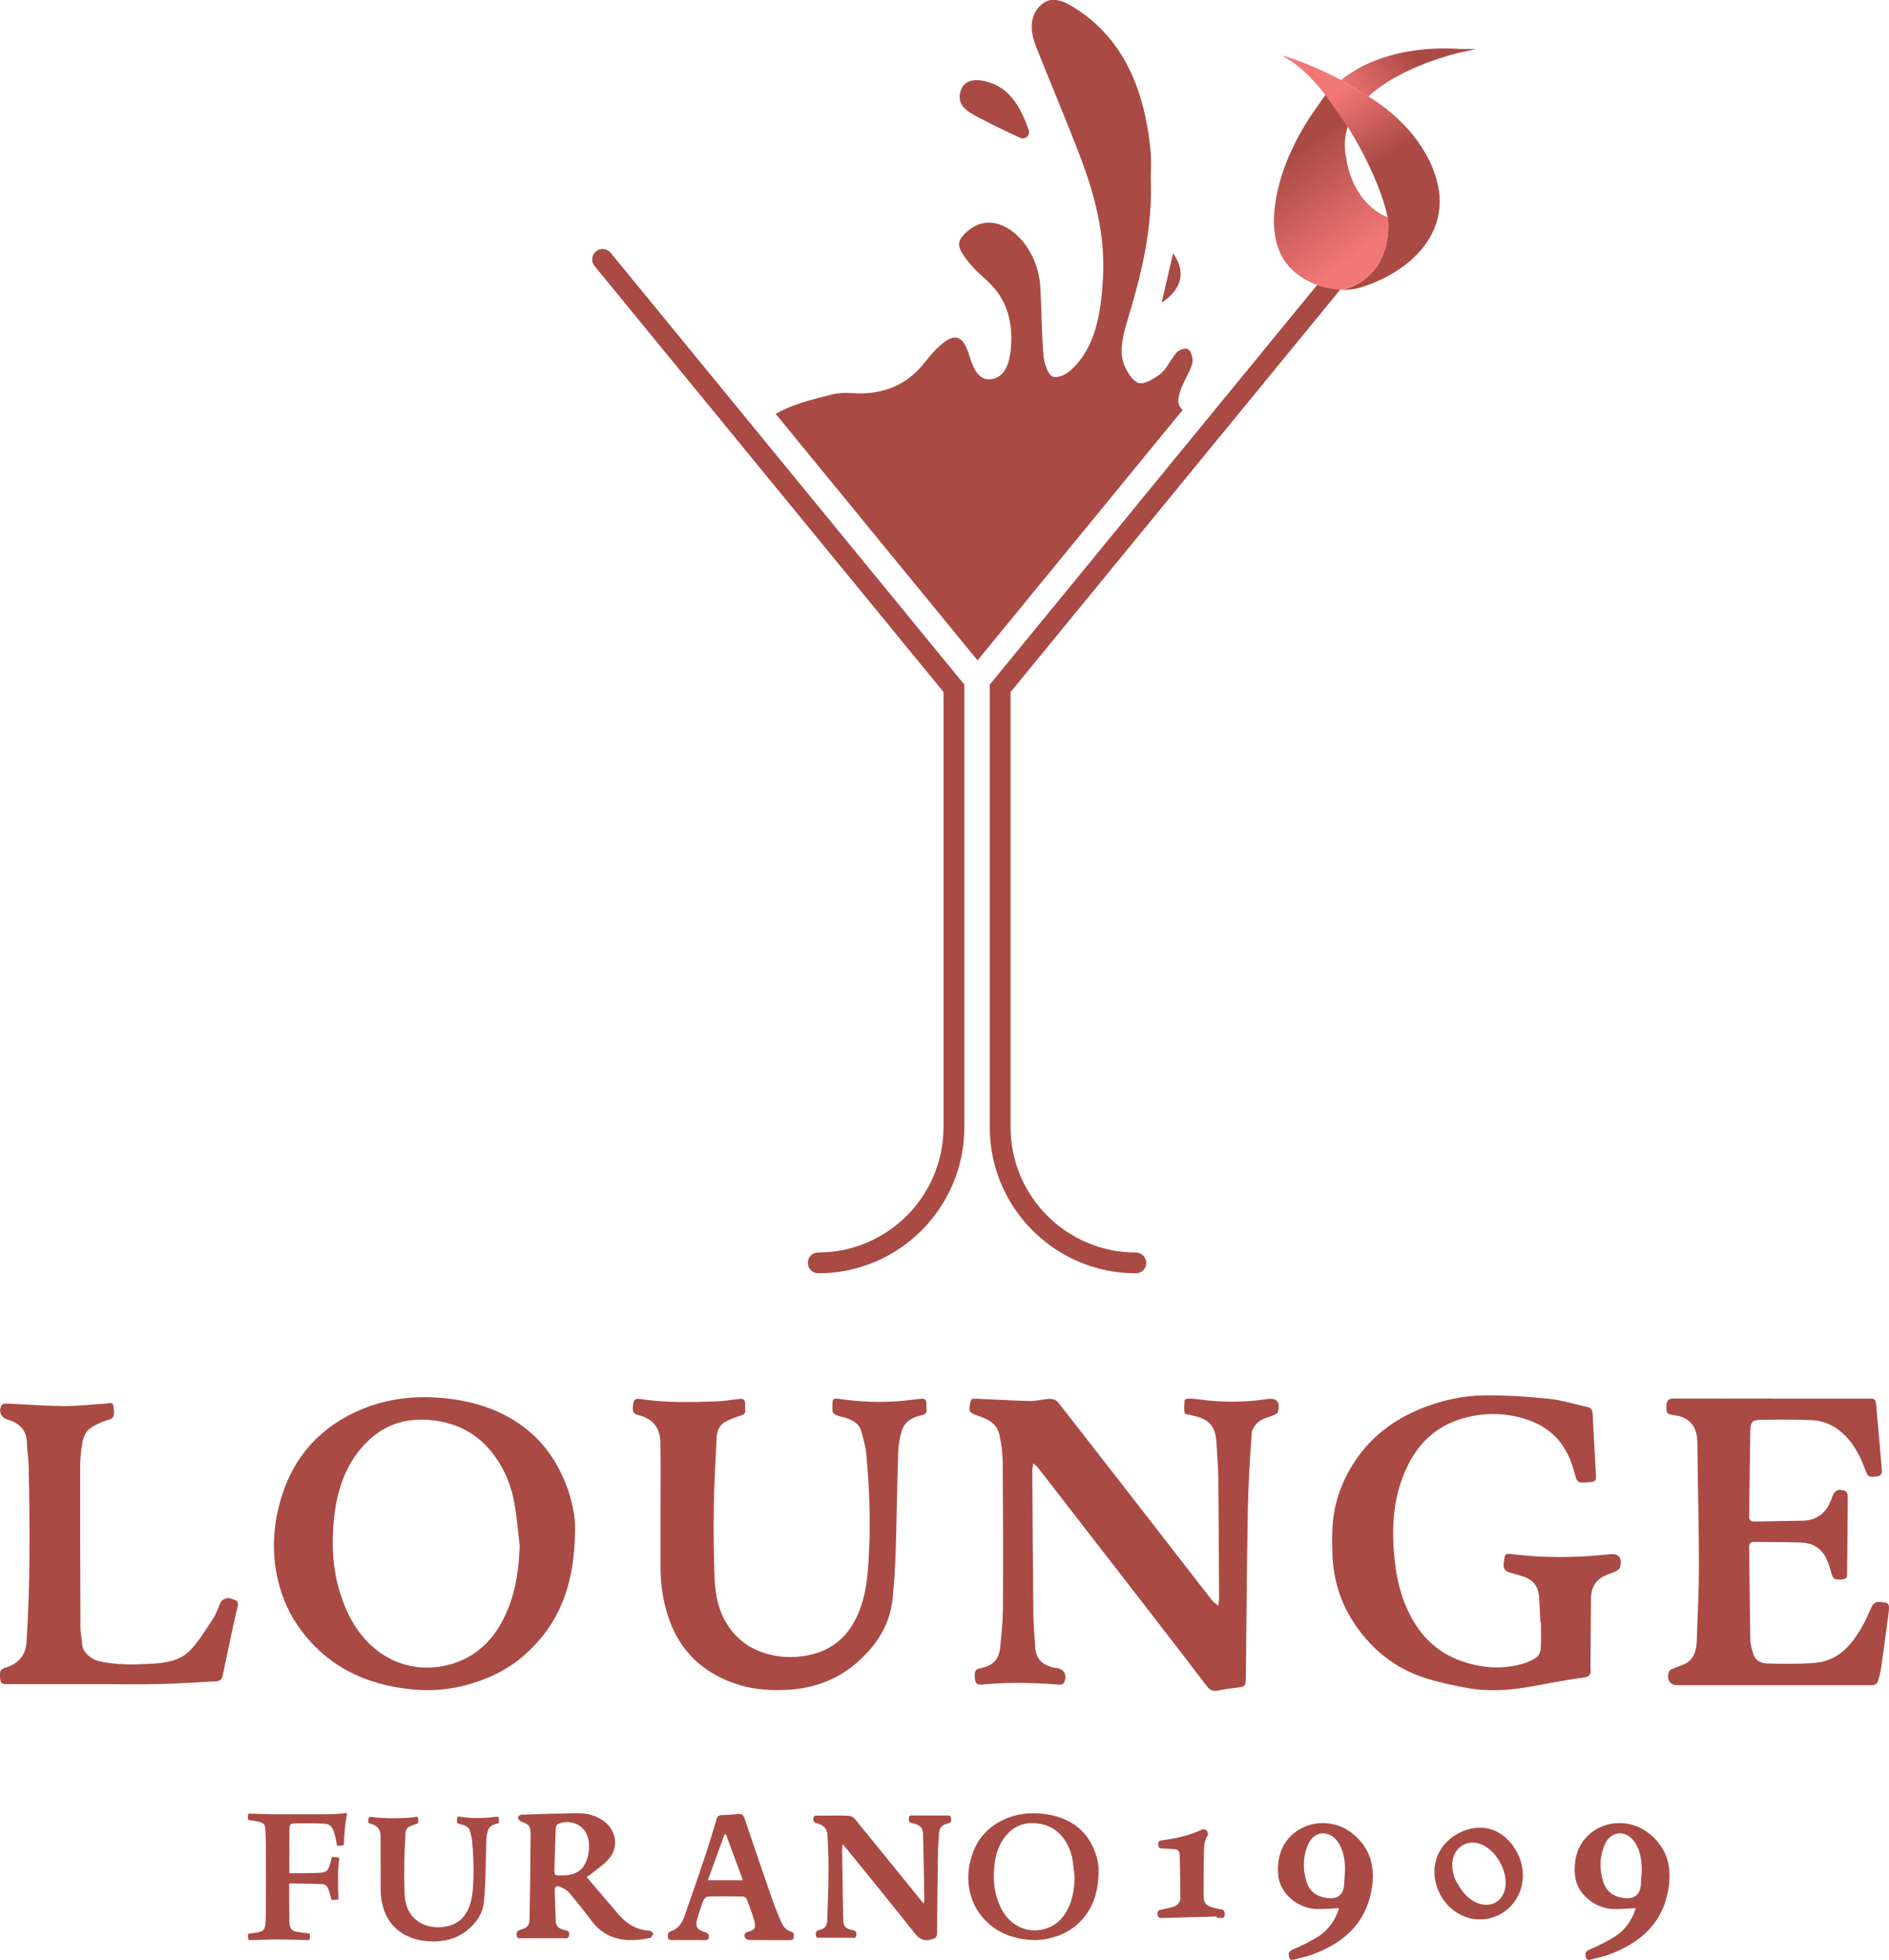 <?xml version="1.0" encoding="UTF-8"?>
<svg id="_图层_2" data-name="图层 2" xmlns="http://www.w3.org/2000/svg" xmlns:xlink="http://www.w3.org/1999/xlink" viewBox="0 0 372.57 386.55">
  <defs>
    <style>
      .cls-1 {
        fill: url(#_未命名的渐变_9-2);
      }

      .cls-2 {
        fill: url(#_未命名的渐变_9-3);
      }

      .cls-3 {
        fill: #aa4a44;
      }

      .cls-4 {
        fill: url(#_未命名的渐变_9);
      }
    </style>
    <linearGradient id="_未命名的渐变_9" data-name="未命名的渐变 9" x1="265.24" y1="20.69" x2="279.47" y2="11.61" gradientUnits="userSpaceOnUse">
      <stop offset="0" stop-color="#f27777"/>
      <stop offset="1" stop-color="#aa4a44"/>
    </linearGradient>
    <linearGradient id="_未命名的渐变_9-2" data-name="未命名的渐变 9" x1="258.36" y1="21.97" x2="267.38" y2="35.3" xlink:href="#_未命名的渐变_9"/>
    <linearGradient id="_未命名的渐变_9-3" data-name="未命名的渐变 9" x1="268.31" y1="49.71" x2="254.22" y2="30.87" xlink:href="#_未命名的渐变_9"/>
  </defs>
  <g id="_图层_1-2" data-name="图层 1">
    <g>
      <path class="cls-3" d="M240.27,316.72c.08-.67,.17-1.03,.17-1.38-.04-8.04-.07-16.09-.16-24.13-.02-2.21-.24-4.42-.35-6.63-.18-3.84-2.01-4.79-4.9-5.44-.49-.11-1.33-.21-1.38-.46-.17-.8-.07-1.67,0-2.51,.01-.13,.45-.31,.69-.32,.63,0,1.27,.04,1.9,.13,4.58,.65,9.16,.65,13.75-.04,1.87-.28,2.58,.64,2.03,2.58-.07,.25-.47,.46-.76,.58-1,.43-2.14,.65-2.99,1.29-.66,.5-1.33,1.48-1.39,2.29-.36,4.96-.66,9.93-.76,14.9-.21,11.07-.28,22.14-.4,33.21-.02,1.8-.11,1.88-1.84,2.08-1.23,.14-2.46,.32-3.67,.57-.95,.2-1.58-.08-2.18-.87-4.06-5.33-8.16-10.63-12.26-15.93-6.98-9.02-13.97-18.04-20.96-27.05-.24-.3-.55-.54-1.01-.98-.09,.61-.2,1.02-.2,1.42,.06,9.56,.11,19.12,.22,28.67,.02,2.03,.26,4.05,.35,6.08,.11,2.53,1.51,3.57,3.57,4.12,.2,.05,.42,.06,.63,.09,1.55,.24,2.13,1.32,1.51,2.84-.08,.19-.33,.36-.54,.42-.23,.07-.49,.02-.74,0-4.87-.37-9.75-.49-14.62-.01-.87,.09-1.62,.09-1.7-1.18-.1-1.53,0-1.8,1.35-2.09,2.25-.49,3.41-1.7,3.64-4.08,.25-2.56,.52-5.14,.54-7.72,.05-9.56,.03-19.12-.04-28.67-.01-1.83-.26-3.69-.64-5.47-.54-2.51-2.63-3.24-4.68-3.95-.45-.16-1.14-.49-1.19-.82-.1-.72,.04-1.54,.31-2.22,.08-.21,.89-.17,1.37-.15,3.39,.14,6.77,.37,10.16,.44,1.29,.03,2.59-.38,3.89-.43,.55-.02,1.32,.2,1.64,.61,8.01,10.23,15.97,20.51,23.94,30.78,2.18,2.8,4.34,5.62,6.53,8.41,.26,.33,.64,.55,1.17,.99Z"/>
      <path class="cls-3" d="M113.42,301.35c0,11.52-3.31,19.3-10.24,25.31-2.51,2.18-5.41,3.73-8.55,4.86-4.28,1.54-8.67,2.12-13.13,1.71-9.34-.87-17.27-4.58-22.83-12.69-2.19-3.2-3.52-6.75-4.21-10.63-.69-3.9-.55-7.75,.25-11.55,1.79-8.44,6.22-14.97,13.76-19.04,6.53-3.52,13.47-4.35,20.71-3.37,3.35,.46,6.57,1.32,9.62,2.78,4.47,2.15,8.1,5.29,10.7,9.66,2.78,4.67,3.95,9.75,3.92,12.96Zm-10.92,3.53c-.33-2.75-.56-5.53-1.02-8.26-.6-3.54-1.94-6.8-4.08-9.67-2.74-3.69-6.36-5.86-10.81-6.64-5.63-.98-10.64,.27-14.66,4.55-4.09,4.35-5.7,9.85-6.15,15.71-.32,4.29-.16,8.57,1.05,12.77,.86,3,2.03,5.81,3.84,8.32,4.57,6.32,11.69,8.65,18.74,6.43,5.27-1.66,8.66-5.56,10.76-10.69,1.63-3.99,2.18-8.19,2.33-12.52Z"/>
      <path class="cls-3" d="M303.83,320.01c-.09-1.67-.17-3.34-.27-5-.12-2.08-1.16-3.44-3.1-4.05-.89-.28-1.79-.57-2.69-.81-.91-.24-1.3-.71-1.19-1.75,.21-2.04,.15-2.06,2.11-1.82,5.9,.71,11.8,.65,17.71,.08,.31-.03,.62-.07,.93-.1,1.96-.19,2.65,.56,2.21,2.54-.07,.3-.45,.6-.76,.75-.71,.35-1.48,.58-2.21,.91-1.94,.88-2.76,2.47-2.78,4.58-.03,4.41-.07,8.81-.1,13.22,0,.32,.03,.64,.03,.96,0,.84-.35,1.19-1.24,1.32-3.16,.46-6.31,1-9.45,1.61-4.54,.87-9.11,1.32-13.68,.47-2.92-.54-5.87-1.15-8.68-2.1-5.61-1.88-10.06-5.46-13.43-10.42-2.84-4.19-4.28-8.85-4.45-13.94-.11-3.38-.11-6.76,.75-10.06,.79-3.07,2.12-5.9,3.9-8.51,3.22-4.71,7.59-7.93,12.75-10.03,4.06-1.65,8.33-2.63,12.69-2.65,4.16-.02,8.34,.23,12.48,.66,2.61,.27,5.16,1.08,7.74,1.64,.67,.15,.97,.51,1.01,1.25,.19,4.01,.44,8.02,.65,12.03,.07,1.31-.06,1.43-1.38,1.55-2.37,.2-2.31,.14-2.95-2.24-1.3-4.8-4.1-8.27-8.83-9.96-4.27-1.53-8.62-1.63-12.93-.43-4.89,1.36-8.52,4.42-10.87,9.05-3.09,6.08-3.44,12.55-2.7,19.18,.33,3.01,.97,5.93,2.14,8.73,2.21,5.26,5.7,9.14,11.14,11,3.96,1.36,7.96,1.63,12,.47,.95-.27,1.92-.71,2.71-1.29,.45-.33,.75-1.11,.79-1.71,.1-1.7,.04-3.41,.04-5.11-.03,0-.05,0-.08,0Z"/>
      <path class="cls-3" d="M130.28,298.07c0-4.46,.06-8.93-.02-13.39-.05-3.13-1.49-4.86-4.35-5.58-1.1-.28-1.23-.65-1.02-2.23,.14-1.07,.8-1.03,1.51-.92,4.87,.74,9.77,.61,14.67,.46,1.6-.05,3.2-.29,4.8-.5,.77-.1,1.09,.19,1.07,.99,0,.4,.04,.8,.06,1.2,.03,.59-.2,.88-.78,1.06-1.01,.3-2.01,.7-2.96,1.15-1.23,.59-1.84,1.73-1.91,3.11-.22,4.53-.49,9.06-.56,13.59-.07,4.75-.04,9.51,.15,14.26,.13,3.42,.81,6.75,2.81,9.61,1.95,2.8,4.54,4.51,7.7,5.36,2.98,.8,5.95,.78,8.93,0,3.57-.93,6.27-3.05,8.12-6.42,2.31-4.19,2.66-8.85,2.89-13.53,.32-6.54,.07-13.06-.54-19.57-.14-1.53-.6-3.03-1.01-4.52-.36-1.3-1.42-1.92-2.52-2.36-.8-.32-1.66-.43-2.46-.75-.3-.12-.69-.55-.69-.83,.02-2.74-.15-2.55,2.14-2.24,4.72,.63,9.42,.67,14.13-.01,.41-.06,.82-.06,1.23-.12,.67-.1,1.06,.12,1.03,.91-.01,.36,.03,.72,.05,1.09,.05,.73-.22,1.08-.95,1.24-1.78,.37-3.39,1.2-3.97,3.16-.41,1.36-.63,2.84-.68,4.27-.21,6.53-.29,13.06-.5,19.59-.1,3.08-.3,6.16-.61,9.22-.51,4.99-3.01,8.86-6.48,12.07-4.21,3.89-9.22,5.66-14.75,5.88-3.45,.14-6.86-.18-10.13-1.36-5.96-2.14-10.39-6.08-12.67-12.47-1.18-3.3-1.72-6.7-1.73-10.21-.01-3.74,0-7.48,0-11.21h.03Z"/>
      <path class="cls-3" d="M349.51,275.86c6.3,0,12.6,0,18.9,0,1.45,0,1.5,0,1.65,1.52,.39,4.08,.72,8.17,1.08,12.26,.07,.77,.02,1.4-.89,1.55-1.52,.25-1.86,.08-2.24-.98-1.42-3.94-3.41-7.42-7.11-9.23-1.12-.55-2.44-.84-3.68-.89-3.32-.13-6.64-.12-9.96-.05-1.72,.04-2.02,.43-2.05,2.32-.1,5.53-.14,11.06-.22,16.59-.01,.8,.24,1.16,1,1.15,3.15-.07,6.3-.11,9.45-.16,2.94-.04,4.88-1.56,5.88-4.59,.47-1.44,1.33-1.82,2.65-1.26,.24,.1,.47,.61,.47,.92-.02,5.04-.08,10.08-.13,15.12,0,.64,.08,1.27-.81,1.36-1.57,.16-1.95,0-2.24-1.03-.28-.99-.56-2-.98-2.92-1.04-2.26-2.87-3.24-5.1-3.31-3.08-.09-6.16-.07-9.24-.11-.72-.01-.96,.33-.95,1.08,.08,6.05,.11,12.1,.23,18.15,.02,1.02,.31,2.07,.65,3.03,.45,1.29,1.64,1.69,2.69,1.72,3.17,.08,6.37,.14,9.53-.14,4.91-.44,7.66-4.13,9.87-8.44,.48-.94,.82-1.97,1.34-2.88,.21-.36,.75-.72,1.12-.7,2.27,.12,2.33,.21,2.01,2.64-.46,3.51-.93,7.01-1.43,10.51-.13,.88-.38,1.74-.64,2.59-.08,.26-.38,.51-.64,.61-.31,.12-.68,.08-1.02,.08-12.64,0-25.27,0-37.91,0-1.49,0-2.23-1.27-1.56-2.77,.13-.28,.58-.42,.9-.56,.85-.37,1.78-.57,2.56-1.07,1.42-.92,1.89-2.52,1.96-4.21,.19-5.08,.43-10.16,.43-15.23,0-7.96-.25-15.91-.3-23.87-.02-3.34-1.5-5.11-4.59-5.54-1.5-.21-1.59-.45-1.5-2,.07-1.16,.66-1.28,1.51-1.28,6.44,.02,12.88,0,19.31,0Z"/>
      <path class="cls-3" d="M20.38,332.17c-6.3,0-12.6,0-18.91,0-.77,0-1.4,0-1.45-1.13-.08-1.62-.01-1.77,1.19-2.15,2.2-.7,3.83-2.21,4.01-4.88,.77-11.62,.67-23.26,.43-34.89-.03-1.52-.3-3.03-.34-4.55-.08-2.77-1.75-3.96-3.8-4.58-1.3-.39-1.89-1.66-1.17-2.87,.15-.24,.71-.31,1.07-.29,3.73,.16,7.45,.46,11.17,.49,2.76,.02,5.53-.33,8.3-.48,.57-.03,1.42-.48,1.53,.64,.2,1.93,.03,2.24-1.06,2.56-1.29,.38-2.6,.96-3.69,1.77-.66,.49-1.17,1.52-1.34,2.39-.33,1.66-.5,3.38-.51,5.07-.02,10.62,.01,21.24,.06,31.86,0,1.04,.29,2.08,.33,3.12,.06,1.61,1.82,3.05,3.3,3.39,3.46,.79,6.95,.7,10.44,.5,2.78-.16,5.67-.57,7.7-2.77,1.75-1.89,3.11-4.18,4.54-6.37,.59-.91,.85-2.05,1.38-3.01,.21-.38,.74-.69,1.16-.77,.44-.08,.94,.12,1.4,.26,.75,.22,.97,.62,.73,1.53-.6,2.26-1.04,4.57-1.54,6.86-.48,2.22-.95,4.44-1.41,6.67-.16,.77-.63,1.04-1.33,1.07-3.66,.18-7.31,.45-10.97,.54-3.73,.09-7.47,.02-11.2,.02Z"/>
    </g>
    <g>
      <path class="cls-3" d="M49.02,357.71c1.11,0,3.24,.13,5.59,.13h9.28c2.24,0,3.64-.13,4.38-.26,.08,0,.18,.18,.18,.29-.32,1.19-.55,3.61-.63,6.01-.24,.18-1.19,.26-1.37,.08-.21-1.42-.45-2.32-.74-3.06-.4-.84-.9-1.13-1.74-1.21-1.32-.08-5.59-.11-6.43,0-.24,.05-.45,.5-.45,.74-.03,2.19-.03,5.83-.03,8.78,0,.13,.11,.26,.18,.26,1.5,0,4.8,0,6.06-.11,1.03-.08,1.34-.47,1.63-1.21,.16-.45,.37-1.11,.5-1.82,.24-.11,1.19-.03,1.5,.13-.16,.98-.26,2.5-.26,4.09,0,1.48,.03,2.79,.08,4.01-.21,.21-1.08,.21-1.4,.13-.16-.84-.34-1.4-.5-1.87-.29-.9-.74-1.19-1.37-1.21-1.21-.08-5.25-.13-6.28-.13-.09,0-.16,.07-.16,.16,0,2.54,0,5.45,.03,7.28,.05,1.27,.32,1.82,1.29,2.06,.82,.16,1.61,.24,2.72,.4,.08,.21,.08,1.05-.11,1.27-1.71,0-3.53-.13-6.17-.13-2.35,0-3.93,.13-5.75,.13-.16-.21-.21-1.11-.05-1.27,.76-.08,1.5-.16,2.03-.29,1.11-.26,1.29-.76,1.34-2.06,.08-1.21,.08-5.33,.08-9.07,0-4.56,0-7.3-.08-8.67-.05-1.34-.24-1.69-1.11-1.92-.61-.18-1.37-.26-2.29-.42-.16-.18-.08-1.13,.03-1.21Z"/>
      <path class="cls-3" d="M75.06,367.84c0-1.91,.02-3.82,0-5.73-.02-1.34-.66-2.08-1.94-2.39-.49-.12-.55-.28-.46-.96,.06-.46,.36-.44,.67-.39,2.02,.29,4.06,.27,6.09,.21,.68-.02,1.78-.07,2.45-.21,.43-.09,.6,.02,.6,.4,0,.17,.02,.34,.03,.51,.01,.25-.09,.38-.35,.45-.45,.13-.89,.3-1.32,.49-.55,.25-.82,.74-.85,1.33-.1,1.94-.22,3.88-.25,5.82-.03,2.03-.02,4.07,.07,6.1,.06,1.46,.36,2.89,1.25,4.11,.87,1.2,2.02,1.93,3.42,2.29,1.33,.34,2.65,.34,3.97,0,1.59-.4,2.79-1.3,3.61-2.75,1.03-1.79,1.18-3.79,1.29-5.79,.14-2.8,.03-5.59-.24-8.38-.06-.65-.27-1.3-.45-1.93-.16-.56-.63-.82-1.12-1.01-.35-.13-.74-.19-1.09-.32-.13-.05-.31-.23-.3-.36,0-1.17-.07-1.09,.95-.96,2.1,.27,4.19,.29,6.29,0,.18-.03,.37-.03,.55-.05,.3-.04,.47,.05,.46,.39,0,.15,.01,.31,.02,.47,.02,.31-.1,.46-.42,.53-.79,.16-1.51,.51-1.77,1.35-.18,.58-.28,1.21-.3,1.83-.09,2.79-.13,5.59-.22,8.38-.04,1.32-.13,2.64-.27,3.95-.23,2.13-1.34,3.79-2.88,5.17-2.29,2.04-5.11,2.71-8.24,2.48-1.08-.08-2.15-.29-3.16-.67-2.48-.94-4.33-2.6-5.31-5.22-.52-1.41-.77-2.87-.77-4.37,0-1.6,0-3.2,0-4.8h.01Z"/>
      <path class="cls-3" d="M115.68,370.18c2.15,2.52,4.23,4.97,6.32,7.42,1.61,1.89,3.6,3.06,6.14,3.21,.25,.02,.69,.41,.67,.57-.05,.31-.32,.79-.57,.84-4.25,.88-8.51,.7-11.55-3.34-1.45-1.93-2.93-3.82-4.5-5.65-.46-.53-1.2-.87-1.88-1.15-.54-.22-.93,.08-.9,.75,.07,2.01,.1,4.02,.2,6.03,.05,1.07,.53,1.52,1.82,1.83,.57,.13,.94,.26,.83,.99-.11,.76-.59,.62-1.07,.61-2.74,0-5.48,0-8.21,0-.43,0-.94,.18-1.07-.51-.12-.67,.13-.99,.77-1.18,1.42-.43,1.74-.79,1.77-2.27,.1-5.46,.17-10.91,.2-16.37,0-1.88-.21-2.05-1.99-2.76-.25-.1-.52-.52-.5-.77,.02-.2,.46-.52,.72-.52,3.72-.13,7.44-.24,11.15-.29,1.74-.02,3.38,.43,4.85,1.41,2.58,1.71,3.27,5.12,1.3,7.49-1.05,1.26-2.5,2.18-3.79,3.24-.25,.21-.56,.35-.71,.44Zm-4.85-.27c2.73-.04,4.23-.94,5.01-3.39,.35-1.09,.41-2.36,.25-3.49-.4-2.72-2.93-4.19-5.58-3.46-.65,.18-.89,.51-.91,1.15-.07,2.56-.18,5.12-.25,7.67-.04,1.53-.02,1.54,1.49,1.52Z"/>
      <path class="cls-3" d="M151.7,382.64c-1.33,0-2.66,.03-3.99-.02-.29-.01-.72-.27-.81-.53-.16-.47-.06-.89,.6-1.06,1.41-.37,1.66-.81,1.25-2.26-.4-1.44-.94-2.83-1.48-4.22-.09-.24-.48-.48-.74-.49-2.3-.04-4.59-.06-6.89,0-.32,0-.78,.42-.91,.76-.46,1.16-.83,2.36-1.19,3.55-.48,1.58-.11,2.22,1.45,2.69,.29,.09,.7,.3,.76,.54,.17,.64,0,1.09-.83,1.07-2.1-.05-4.19-.01-6.29-.02-.41,0-.85,.05-.9-.6-.04-.53-.03-.93,.58-1.13,1.42-.46,2.22-1.62,2.69-2.97,1.4-3.96,2.76-7.94,4.09-11.92,.8-2.4,1.52-4.82,2.25-7.25,.15-.51,.39-.76,.92-.78,1.12-.04,2.24-.09,3.36-.22,.75-.08,1.02,.26,1.25,.94,1.81,5.37,3.64,10.73,5.5,16.08,.51,1.46,1.12,2.89,1.73,4.32,.38,.89,.99,1.61,1.95,1.87,.6,.17,.54,.6,.5,1.08-.04,.57-.4,.59-.81,.59-1.36,0-2.72,0-4.08,0Zm-5.18-11.8c-1.15-3.12-2.24-6.07-3.33-9.02h-.3c-1.08,2.96-2.16,5.93-3.28,9.02h6.91Z"/>
      <path class="cls-3" d="M182.18,375.44c.07-.43,.13-.6,.13-.77-.08-4.29-.14-8.58-.25-12.87-.03-1.32-.57-1.89-2.01-2.17-.65-.12-.88-.35-.81-1.01,.08-.75,.6-.54,1.02-.54,2.15,0,4.31,0,6.46,0,.39,0,.8-.11,.86,.51,.06,.54,.06,.94-.62,1.06-1.18,.21-1.77,.93-1.78,2.17,0,.94-.16,1.88-.17,2.82-.08,5.54-.15,11.08-.19,16.62,0,.85-.32,1.03-1.11,1.26-1.64,.47-2.51-.2-3.47-1.42-4.33-5.49-8.77-10.91-13.17-16.35-.23-.28-.47-.55-.87-1.02-.06,.47-.12,.74-.11,1,.07,4.63,.13,9.25,.22,13.88,.02,1.29,.46,1.81,1.75,2.05,.62,.11,.92,.32,.84,1-.09,.74-.6,.53-1.02,.53-1.98,0-3.95,0-5.93,0-.44,0-.95,.17-1.04-.54-.08-.6,.15-.89,.75-1.01,.96-.2,1.47-.85,1.5-1.81,.11-3.4,.23-6.81,.26-10.21,.02-2.22-.13-4.43-.21-6.65-.05-1.34-.84-2.04-2.05-2.34-.58-.14-.84-.37-.74-1,.12-.7,.6-.53,1.05-.53,1.97,0,3.94-.04,5.91,.03,.43,.01,.97,.31,1.25,.66,4.28,5.23,8.52,10.48,12.77,15.73,.2,.25,.42,.5,.79,.95Z"/>
      <path class="cls-3" d="M216.68,368.8c0,4.99-1.43,8.35-4.43,10.95-1.09,.94-2.34,1.61-3.7,2.1-1.85,.67-3.75,.92-5.68,.74-4.04-.38-7.47-1.98-9.88-5.49-.95-1.38-1.52-2.92-1.82-4.6-.3-1.69-.24-3.36,.11-5,.77-3.65,2.69-6.48,5.95-8.24,2.82-1.52,5.83-1.88,8.96-1.46,1.45,.2,2.84,.57,4.16,1.2,1.93,.93,3.5,2.29,4.63,4.18,1.2,2.02,1.71,4.22,1.7,5.61Zm-4.72,1.53c-.14-1.19-.24-2.39-.44-3.57-.26-1.53-.84-2.94-1.76-4.18-1.19-1.6-2.75-2.54-4.68-2.87-2.43-.42-4.6,.12-6.34,1.97-1.77,1.88-2.47,4.26-2.66,6.8-.14,1.86-.07,3.71,.45,5.52,.37,1.3,.88,2.51,1.66,3.6,1.98,2.73,5.06,3.74,8.11,2.78,2.28-.72,3.75-2.4,4.65-4.62,.71-1.73,.94-3.54,1.01-5.42Z"/>
      <path class="cls-3" d="M322.61,376.35c-1.62,.06-3.2,.26-4.76,.15-3.62-.25-6.87-3.16-7.21-6.56-.37-3.69,.84-7.16,4.16-9.12,3.16-1.87,7.28-1.63,10.27,.66,3.31,2.54,4.59,5.97,4.13,10.06-.83,7.43-5.41,11.67-12.11,14.05-1.04,.37-2.14,.58-3.21,.87-.49,.14-.95,.22-1.09-.46-.13-.61-.21-1.08,.6-1.43,1.75-.76,3.5-1.59,5.11-2.61,2.09-1.32,3.51-3.47,4.11-5.61Zm1.1-5.88s-.01,0-.02,0c.04-.67,.13-1.35,.11-2.02-.06-1.87-.35-3.7-1.49-5.27-1.64-2.26-4.52-2.09-5.7,.43-1.13,2.4-1.19,4.95-.42,7.49,.61,2,2.08,3,4.09,3.26,2.05,.26,3.21-.67,3.35-2.68,.03-.4,.05-.81,.07-1.21Z"/>
      <path class="cls-3" d="M264.09,376.35c-1.62,.06-3.2,.26-4.76,.15-3.62-.25-6.87-3.16-7.21-6.56-.37-3.69,.84-7.16,4.16-9.12,3.16-1.87,7.28-1.63,10.27,.66,3.31,2.54,4.59,5.97,4.13,10.06-.83,7.43-5.41,11.67-12.11,14.05-1.04,.37-2.14,.58-3.21,.87-.49,.14-.95,.22-1.09-.46-.13-.61-.21-1.08,.6-1.43,1.75-.76,3.5-1.59,5.11-2.61,2.09-1.32,3.51-3.47,4.11-5.61Zm1.1-5.88s-.01,0-.02,0c.04-.67,.13-1.35,.11-2.02-.06-1.87-.35-3.7-1.49-5.27-1.64-2.26-4.52-2.09-5.7,.43-1.13,2.4-1.19,4.95-.42,7.49,.61,2,2.08,3,4.09,3.26,2.05,.26,3.21-.67,3.35-2.68,.03-.4,.05-.81,.07-1.21Z"/>
      <path class="cls-3" d="M287.68,361.57c4.47-2.36,9.11-.83,11.55,3.81,2.39,4.55,.87,9.95-3.45,12.23-4.22,2.23-9.41,.48-11.73-3.96-2.42-4.63-.9-9.7,3.63-12.08Zm-.3,9.77c1.11,2.07,2.43,3.37,3.96,3.98,2.89,1.16,5.43-.48,5.62-3.63,.17-2.95-1.79-6.4-4.41-7.74-2.97-1.52-6.08,.39-6.11,3.76-.01,1.36,.34,2.64,.94,3.64Z"/>
      <path class="cls-3" d="M239.96,377.99c-3.5,.1-7.01,.19-10.51,.3-.58,.02-1.08,.07-1.14-.73-.04-.5,.08-.77,.6-.88,.8-.16,1.61-.33,2.4-.56,.9-.26,1.5-.87,1.5-1.85-.02-2.84-.08-5.69-.14-8.53-.01-.65-.41-.97-1.03-1.01-.79-.06-1.58-.13-2.36-.14-.55,0-.81-.19-.86-.75-.04-.57,.21-.8,.74-.87,2.74-.35,5.41-.94,7.93-2.12,.23-.11,.72-.03,.87,.15,.21,.24,.39,.79,.26,.98-.79,1.13-.74,2.41-.77,3.66-.06,2.72-.08,5.44-.07,8.16,0,1.65,.53,2.17,2.49,2.62,.28,.06,.56,.11,.84,.14,.75,.07,.9,.52,.82,1.19-.1,.76-.64,.52-1.08,.53-.16,0-.32-.03-.47-.04,0-.08,0-.16,0-.24Z"/>
    </g>
    <g>
      <path class="cls-3" d="M224.02,251.14c-15.89,0-28.81-12.92-28.81-28.81v-87.3l69.76-85.16c.72-.88,2.01-1.01,2.89-.29,.88,.72,1.01,2.01,.29,2.89l-68.83,84.03v85.83c0,13.62,11.08,24.71,24.71,24.71,1.13,0,2.05,.92,2.05,2.05s-.92,2.05-2.05,2.05Z"/>
      <path class="cls-3" d="M161.39,251.14c15.89,0,28.81-12.92,28.81-28.81v-87.3S120.44,49.86,120.44,49.86c-.72-.88-2.01-1.01-2.89-.29-.88,.72-1.01,2.01-.29,2.89l68.83,84.03v85.83c0,13.62-11.08,24.71-24.71,24.71-1.13,0-2.05,.92-2.05,2.05s.92,2.05,2.05,2.05Z"/>
      <path class="cls-3" d="M233.27,80.86c-.65-.55-1.02-1.45-.83-2.37,.13-.62,.28-1.22,.5-1.8,.64-1.72,1.69-3.23,2.22-4.99,.23-.75-.2-2.37-.73-2.76-.53-.39-1.75-.03-2.3,.54-1.18,1.25-1.94,3.21-3.21,4.21-1.36,1.07-3.43,2.34-4.61,1.74-1.38-.7-2.76-3.19-3.02-5.14-.3-2.22,.4-4.81,1.07-7.05,2.7-8.98,5.03-18.03,4.6-28.18,0-1.47,.14-3.33-.02-5.14-1.2-13.05-5.95-23.08-15.74-28.82-2.2-1.29-4.43-1.82-6.31,.3-1.95,2.2-1.6,5.14-.54,7.82,2.81,7.12,5.81,14.12,8.55,21.28,2.94,7.68,5.13,15.69,4.64,24.37-.4,6.93-1.45,13.71-6.37,18.16-.99,.9-2.72,1.68-3.66,1.18-.9-.48-1.58-2.65-1.71-4.16-.37-4.49-.35-9.03-.63-13.54-.51-8.31-7.56-14.82-12.95-11.88-1.24,.68-2.9,2.05-3.06,3.36-.15,1.23,1.27,2.98,2.26,4.17,1.33,1.6,2.97,2.78,4.36,4.31,2.94,3.24,4.02,7.39,3.6,12.22-.25,2.89-1.13,5.49-3.55,6.04-2.55,.58-3.78-1.67-4.61-4.46-1.23-4.15-2.87-4.73-5.78-2.14-1.11,.98-2.12,2.16-3.08,3.38-3.28,4.17-7.36,5.86-11.91,6.07-2.05,.09-4.17-.33-6.14,.17-3.77,.96-7.68,1.82-11.14,3.78-.07,.04-.12,.07-.18,.11l39.81,48.61,40.47-49.41Z"/>
      <path class="cls-3" d="M193.68,23.51c2.45,1.32,4.95,2.47,7.52,3.67,1,.47,2.07-.51,1.69-1.55-1.46-4.1-3.37-7.74-7.26-9.2-2.28-.86-5.44-1.26-6.23,1.73-.81,3.07,2.29,4.29,4.27,5.36Z"/>
      <path class="cls-3" d="M231.37,49.95c-.8,3.47-1.47,6.37-2.26,9.76,3.96-2.63,4.9-6.04,2.26-9.76Z"/>
      <path class="cls-4" d="M275.18,15.27c6.16-3.46,12.92-4.95,13.02-4.97l2.95-.63h-3.01s-.04,0-.08,0c-2.38-.21-11.59-.66-19.64,3.54,0,0,0,0-.01,0,0,0,0,0,.01,0-.67,.36-2.21,1.23-3.92,2.58l5.41,3.26s-.02-.01-.03-.02c1.32-1.22,2.82-2.29,4.39-3.24,.55-.34,.9-.52,.9-.52Z"/>
      <path class="cls-1" d="M278.72,26.69c-2.48-3.09-5.6-5.72-8.8-7.64l-5.41-3.26-.04-.02c-.18-.1-.35-.19-.53-.28-4.82-2.51-8.78-3.82-8.81-3.84l-2.3-.75,2.02,1.32c1.96,1.28,4.24,3.57,6.56,6.49l4.4,6.28c.8,1.29,1.58,2.62,2.33,3.99,2.77,5.09,4.69,9.92,5.57,13.89,0,0,1.51,10.03-7.25,13.76l-1.55,.56c1.19,0,2.36-.16,3.45-.49,8.79-2.68,17.33-9.76,15.29-19.97-.73-3.63-2.53-7.05-4.93-10.03Z"/>
      <path class="cls-2" d="M273.72,42.87c-2.93-1.22-5.19-3.45-6.7-6.65-1.21-2.55-1.46-4.78-1.46-4.81v-.04c-.51-2.23-.42-4.37,.27-6.4,0,0-4.4-6.28-4.4-6.28,0,0,0,0,0,0h0s-2.41,3.45-2.41,3.45c-.03,.04-.07,.09-.09,.11-.03,.04-.05,.09-.08,.13l-.11,.15h0c-3.78,5.66-6.8,12.37-7.4,19.2-.35,4,.39,8.49,3.4,11.38,2.68,2.58,6.55,4.04,10.18,4.04,10.48-3.15,8.8-14.32,8.8-14.32Z"/>
    </g>
  </g>
</svg>